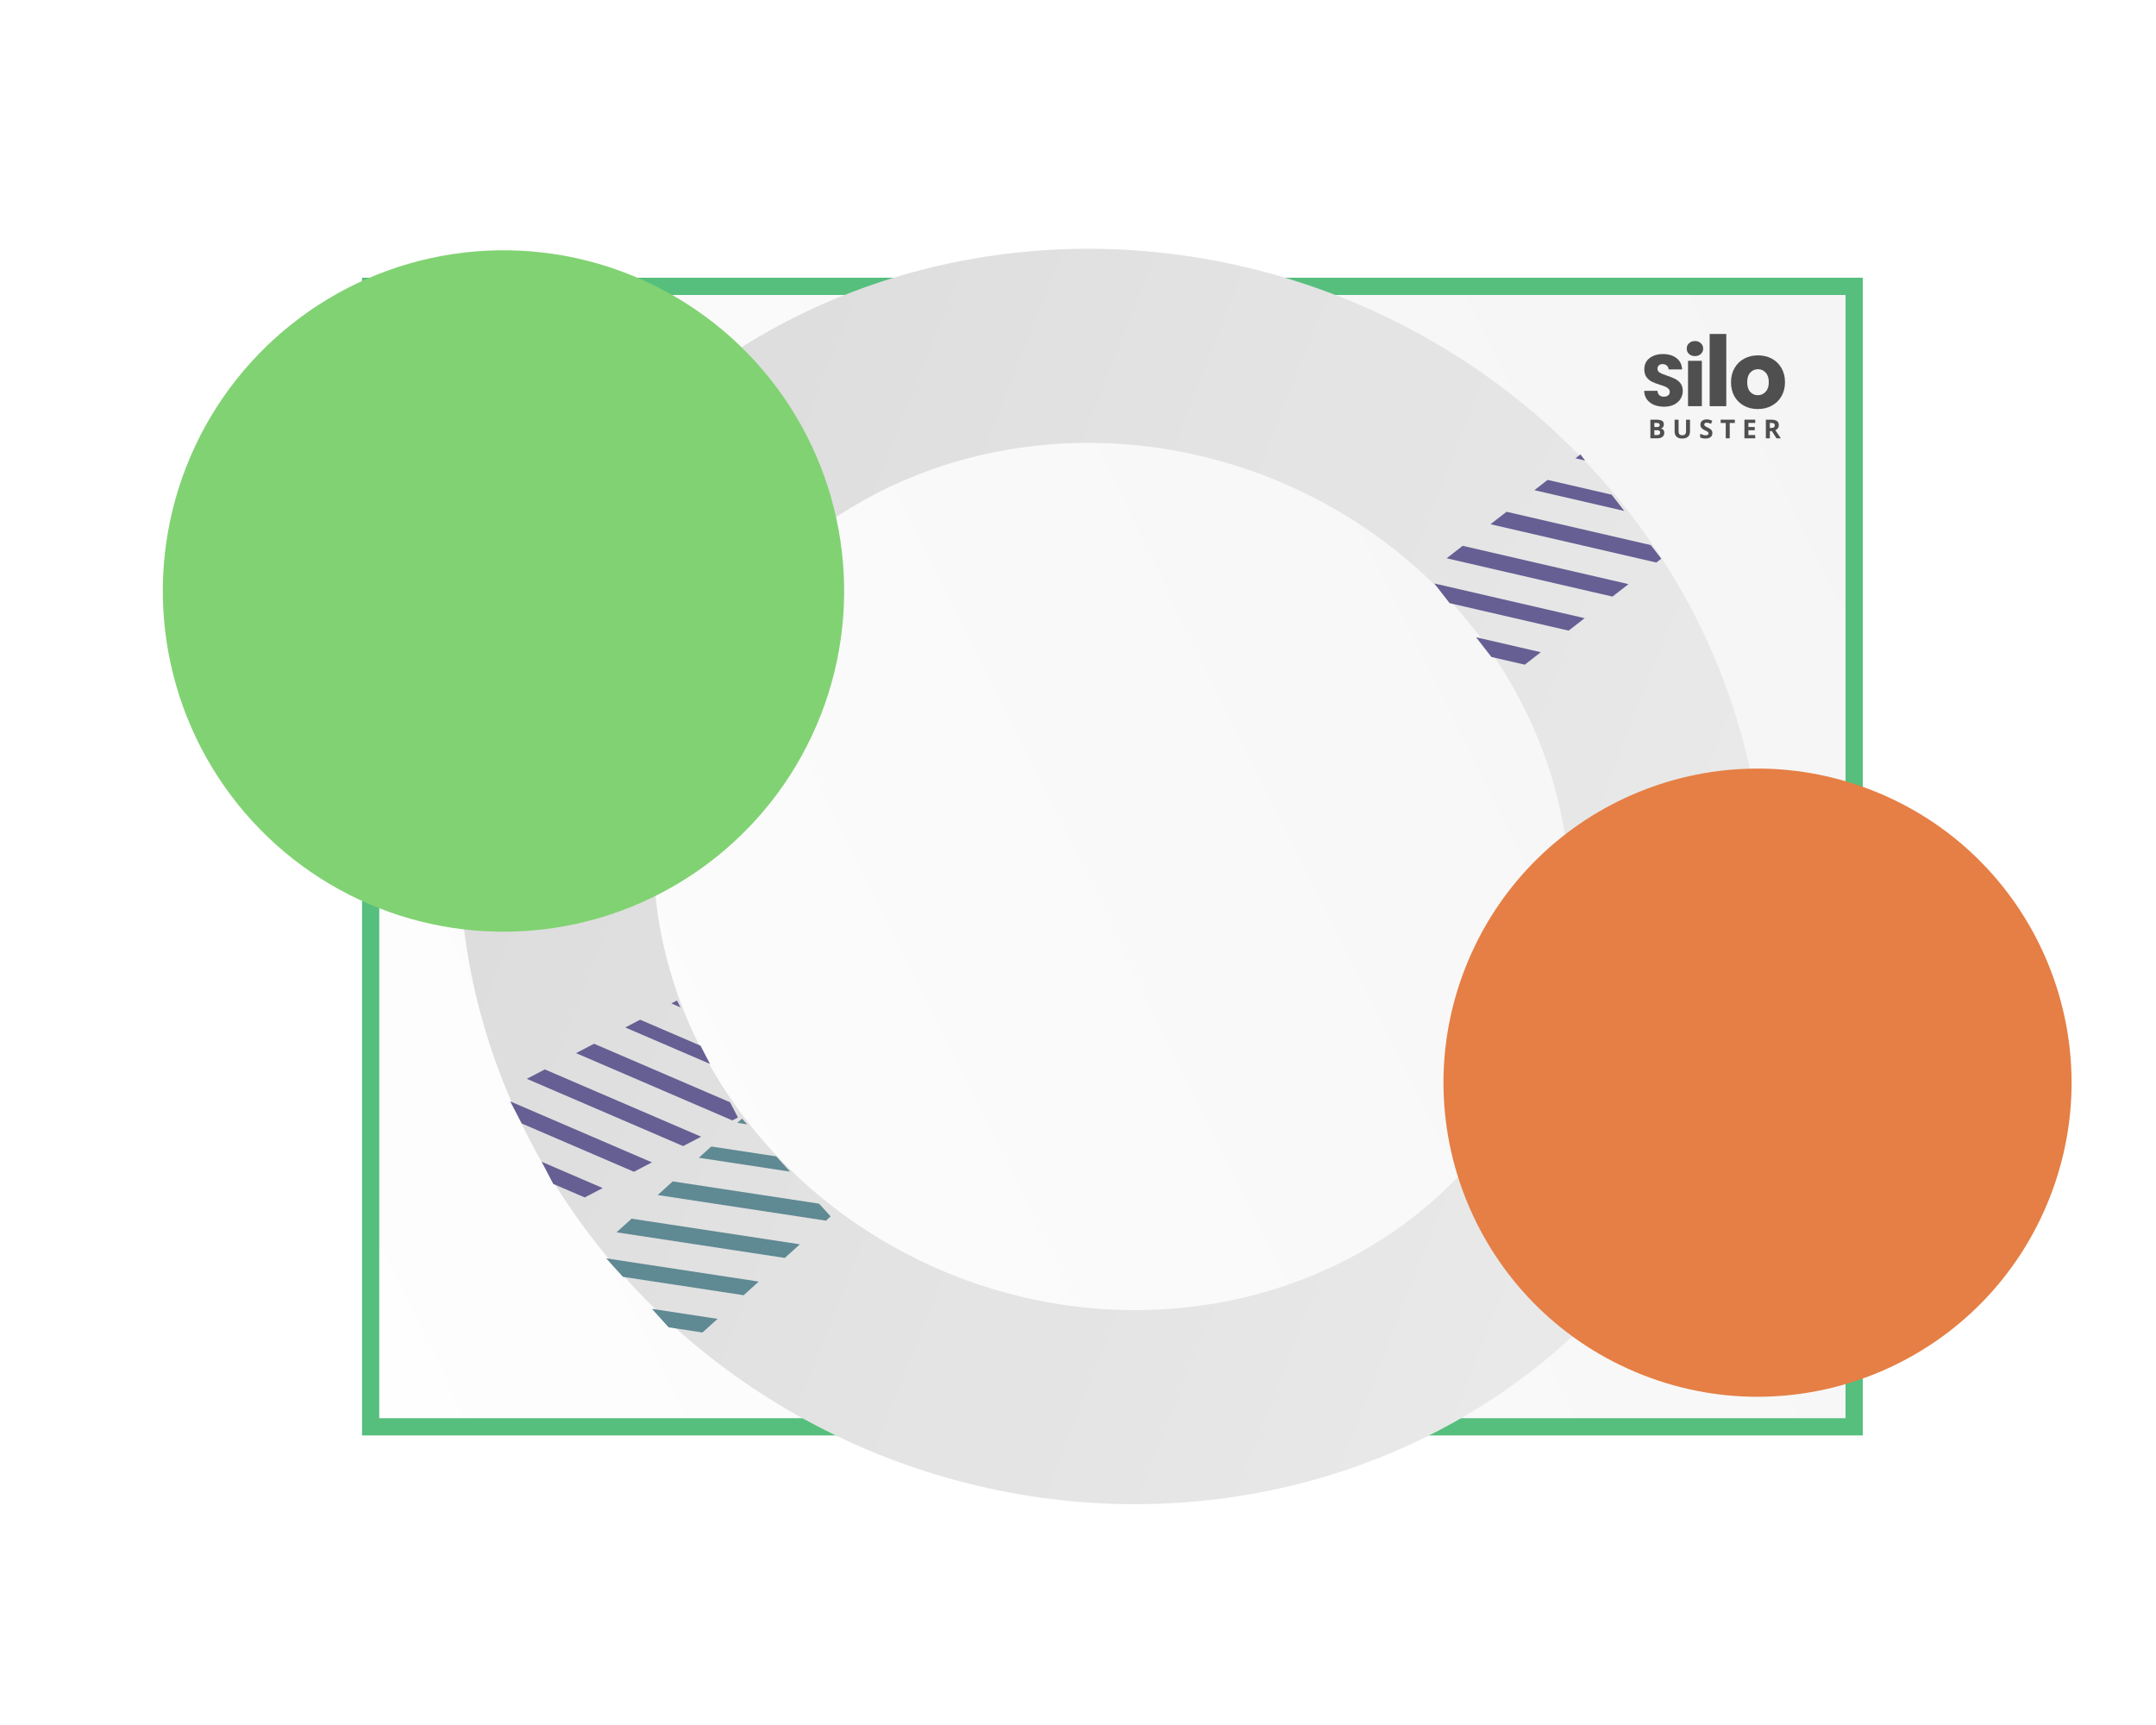<svg width="500" height="400" viewBox="0 0 500 400" fill="none" xmlns="http://www.w3.org/2000/svg">
<g clip-path="url(#clip0_793_3817)">
<g filter="url(#filter0_dd_793_3817)">
<path d="M243.438 200.703L242.827 190.389L226.1 207.034L225.608 216.589L214.632 227.511L214.7 229.301L215.565 228.44L214.7 229.301L216.498 229.368L227.474 218.446L237.076 217.956L253.803 201.311L243.438 200.703Z" fill="#E6E6E6"/>
<path d="M238.196 220.438L237.246 220.489C237.721 222.244 238.009 224.084 238.009 225.975C238.009 237.556 228.543 246.959 216.905 246.959C205.268 246.959 195.801 237.556 195.801 225.975C195.801 214.394 205.268 204.974 216.905 204.974C219.246 204.974 221.503 205.38 223.606 206.072V205.903L228.373 201.159C224.879 199.555 220.994 198.627 216.888 198.627C201.756 198.661 189.439 210.917 189.439 225.975C189.439 241.034 201.756 253.307 216.905 253.307C232.055 253.307 244.371 241.05 244.371 225.975C244.371 222.514 243.693 219.206 242.505 216.15L238.213 220.421L238.196 220.438Z" fill="#E6E6E6"/>
<path d="M228.101 221.417C228.678 222.835 229.017 224.371 229.017 225.992C229.017 232.643 223.588 238.045 216.904 238.045C210.22 238.045 204.792 232.643 204.792 225.992C204.792 219.341 210.22 213.939 216.904 213.939C219.144 213.939 221.23 214.546 223.029 215.61L223.13 215.509L223.368 211.052C221.383 210.208 219.212 209.735 216.921 209.735C207.896 209.735 200.567 217.045 200.567 226.009C200.567 234.973 207.913 242.283 216.921 242.283C225.93 242.283 233.275 234.973 233.275 226.009C233.275 224.169 232.953 222.413 232.393 220.759L228.61 220.944L228.135 221.417H228.101Z" fill="#E6E6E6"/>
</g>
<g clip-path="url(#clip1_793_3817)" filter="url(#filter1_dd_793_3817)">
<path d="M286.727 201.815C272.155 201.815 260.309 190.15 260.309 175.802C260.309 161.455 272.155 149.818 286.727 149.818C301.299 149.818 313.146 161.483 313.146 175.831C313.146 190.178 301.299 201.843 286.727 201.843V201.815ZM286.727 155.439C275.339 155.439 266.046 164.561 266.046 175.802C266.046 187.043 275.311 196.166 286.727 196.166C298.144 196.166 307.409 187.043 307.409 175.802C307.409 164.561 298.144 155.439 286.727 155.439Z" fill="#E6E6E6"/>
<path d="M286.728 180.463C289.326 180.463 291.432 178.389 291.432 175.831C291.432 173.272 289.326 171.199 286.728 171.199C284.13 171.199 282.023 173.272 282.023 175.831C282.023 178.389 284.13 180.463 286.728 180.463Z" fill="#E6E6E6"/>
<path d="M292.723 174.418C293.038 174.87 293.239 175.35 293.239 175.831C293.239 176.311 293.038 176.791 292.723 177.243H319.228V174.418H292.723Z" fill="#E6E6E6"/>
<path d="M280.216 175.831C280.216 175.35 280.417 174.87 280.732 174.418H254.228V177.243H280.732C280.417 176.791 280.216 176.311 280.216 175.831Z" fill="#E6E6E6"/>
<path d="M286.727 169.391C287.215 169.391 287.703 169.589 288.161 169.928V144H285.293V169.928C285.752 169.617 286.24 169.391 286.727 169.391Z" fill="#E6E6E6"/>
<path d="M286.727 182.214C286.24 182.214 285.752 182.016 285.293 181.705V208H288.161V181.705C287.703 182.016 287.215 182.214 286.727 182.214Z" fill="#E6E6E6"/>
</g>
<rect x="85.957" y="66.398" width="344.043" height="264.457" fill="url(#paint0_linear_793_3817)" stroke="#56BF7D" stroke-width="4"/>
<path d="M382.74 97.316H384.095C384.674 97.316 385.113 97.397 385.41 97.558C385.708 97.72 385.857 98.004 385.857 98.41C385.857 98.573 385.83 98.721 385.776 98.853C385.725 98.985 385.649 99.094 385.55 99.178C385.451 99.263 385.33 99.318 385.187 99.344V99.373C385.332 99.403 385.463 99.454 385.58 99.527C385.697 99.598 385.79 99.703 385.86 99.841C385.931 99.976 385.967 100.158 385.967 100.384C385.967 100.646 385.902 100.871 385.773 101.058C385.644 101.246 385.46 101.389 385.22 101.49C384.982 101.588 384.698 101.638 384.368 101.638H382.74V97.316ZM383.663 99.028H384.199C384.467 99.028 384.652 98.986 384.755 98.903C384.859 98.819 384.91 98.695 384.91 98.531C384.91 98.365 384.849 98.247 384.726 98.176C384.605 98.103 384.412 98.067 384.148 98.067H383.663V99.028ZM383.663 99.755V100.881H384.264C384.542 100.881 384.736 100.828 384.845 100.721C384.954 100.615 385.008 100.472 385.008 100.293C385.008 100.186 384.985 100.093 384.937 100.012C384.889 99.931 384.809 99.868 384.696 99.823C384.585 99.777 384.431 99.755 384.235 99.755H383.663Z" fill="#4F4F4F"/>
<path d="M391.933 97.316V100.112C391.933 100.41 391.866 100.679 391.734 100.919C391.603 101.158 391.403 101.347 391.135 101.487C390.869 101.627 390.534 101.697 390.129 101.697C389.554 101.697 389.115 101.551 388.813 101.259C388.512 100.968 388.361 100.581 388.361 100.101V97.316H389.281V99.962C389.281 100.318 389.354 100.569 389.501 100.712C389.648 100.856 389.865 100.928 390.153 100.928C390.355 100.928 390.519 100.894 390.644 100.825C390.771 100.756 390.864 100.649 390.924 100.506C390.983 100.362 391.013 100.178 391.013 99.956V97.316H391.933Z" fill="#4F4F4F"/>
<path d="M397.122 100.438C397.122 100.694 397.06 100.916 396.935 101.106C396.81 101.295 396.627 101.441 396.387 101.543C396.149 101.646 395.859 101.697 395.518 101.697C395.367 101.697 395.219 101.687 395.074 101.667C394.931 101.648 394.793 101.619 394.66 101.581C394.529 101.542 394.404 101.494 394.285 101.437V100.585C394.492 100.676 394.706 100.758 394.928 100.831C395.151 100.904 395.371 100.94 395.589 100.94C395.74 100.94 395.861 100.92 395.952 100.881C396.045 100.842 396.113 100.787 396.155 100.718C396.196 100.649 396.217 100.571 396.217 100.482C396.217 100.374 396.18 100.281 396.107 100.204C396.034 100.127 395.932 100.055 395.803 99.988C395.676 99.921 395.533 99.849 395.372 99.772C395.271 99.725 395.16 99.668 395.041 99.601C394.922 99.532 394.809 99.448 394.702 99.35C394.595 99.251 394.507 99.132 394.437 98.992C394.37 98.85 394.336 98.681 394.336 98.484C394.336 98.225 394.395 98.005 394.514 97.822C394.634 97.638 394.803 97.498 395.023 97.402C395.246 97.303 395.508 97.254 395.809 97.254C396.036 97.254 396.251 97.281 396.455 97.334C396.662 97.385 396.877 97.46 397.101 97.558L396.804 98.271C396.603 98.19 396.424 98.128 396.265 98.085C396.106 98.039 395.944 98.017 395.78 98.017C395.664 98.017 395.566 98.035 395.485 98.073C395.404 98.108 395.342 98.159 395.3 98.227C395.259 98.292 395.238 98.367 395.238 98.454C395.238 98.557 395.268 98.643 395.327 98.714C395.389 98.783 395.48 98.85 395.601 98.915C395.724 98.98 395.877 99.056 396.059 99.143C396.282 99.247 396.471 99.357 396.628 99.471C396.787 99.583 396.909 99.716 396.994 99.87C397.079 100.022 397.122 100.211 397.122 100.438Z" fill="#4F4F4F"/>
<path d="M401.144 101.638H400.222V98.079H399.04V97.316H402.326V98.079H401.144V101.638Z" fill="#4F4F4F"/>
<path d="M407.057 101.638H404.55V97.316H407.057V98.067H405.473V99.016H406.947V99.767H405.473V100.881H407.057V101.638Z" fill="#4F4F4F"/>
<path d="M410.79 97.316C411.185 97.316 411.511 97.363 411.767 97.458C412.025 97.553 412.216 97.695 412.341 97.887C412.466 98.078 412.529 98.319 412.529 98.611C412.529 98.808 412.491 98.98 412.415 99.128C412.34 99.276 412.241 99.401 412.118 99.504C411.995 99.606 411.862 99.69 411.719 99.755L412.999 101.638H411.975L410.936 99.979H410.445V101.638H409.522V97.316H410.79ZM410.725 98.067H410.445V99.234H410.743C411.048 99.234 411.266 99.184 411.397 99.084C411.53 98.981 411.597 98.832 411.597 98.634C411.597 98.43 411.525 98.284 411.383 98.197C411.242 98.11 411.022 98.067 410.725 98.067Z" fill="#4F4F4F"/>
<path d="M385.929 94.31C385.061 94.31 384.284 94.168 383.597 93.885C382.91 93.602 382.358 93.184 381.942 92.629C381.536 92.075 381.322 91.407 381.3 90.626H384.374C384.42 91.067 384.572 91.407 384.831 91.644C385.09 91.871 385.428 91.984 385.844 91.984C386.272 91.984 386.61 91.888 386.858 91.695C387.106 91.492 387.23 91.215 387.23 90.864C387.23 90.569 387.128 90.326 386.925 90.134C386.734 89.941 386.492 89.783 386.199 89.658C385.917 89.534 385.512 89.392 384.983 89.234C384.217 88.996 383.592 88.759 383.107 88.521C382.623 88.283 382.206 87.933 381.857 87.469C381.508 87.005 381.334 86.399 381.334 85.652C381.334 84.543 381.733 83.677 382.533 83.055C383.333 82.421 384.374 82.104 385.658 82.104C386.965 82.104 388.018 82.421 388.818 83.055C389.617 83.677 390.045 84.549 390.101 85.669H386.976C386.954 85.284 386.813 84.985 386.554 84.77C386.295 84.543 385.962 84.43 385.557 84.43C385.208 84.43 384.926 84.526 384.712 84.719C384.498 84.9 384.391 85.166 384.391 85.516C384.391 85.901 384.572 86.201 384.932 86.416C385.292 86.631 385.855 86.863 386.621 87.112C387.387 87.372 388.007 87.621 388.48 87.859C388.964 88.097 389.381 88.442 389.73 88.894C390.079 89.347 390.254 89.93 390.254 90.643C390.254 91.322 390.079 91.939 389.73 92.493C389.392 93.048 388.896 93.489 388.243 93.817C387.59 94.146 386.818 94.31 385.929 94.31Z" fill="#4F4F4F"/>
<path d="M393.086 82.572C392.523 82.572 392.06 82.409 391.697 82.082C391.347 81.742 391.172 81.327 391.172 80.837C391.172 80.334 391.347 79.919 391.697 79.592C392.06 79.253 392.523 79.083 393.086 79.083C393.637 79.083 394.087 79.253 394.438 79.592C394.801 79.919 394.982 80.334 394.982 80.837C394.982 81.327 394.801 81.742 394.438 82.082C394.087 82.409 393.637 82.572 393.086 82.572ZM394.682 83.666V94.191H391.472V83.666H394.682Z" fill="#4F4F4F"/>
<path d="M400.342 77.442V94.191H396.49V77.442H400.342Z" fill="#4F4F4F"/>
<path d="M407.657 94.853C406.477 94.853 405.412 94.6 404.462 94.094C403.526 93.587 402.785 92.864 402.238 91.924C401.706 90.984 401.44 89.885 401.44 88.627C401.44 87.384 401.713 86.292 402.26 85.352C402.807 84.398 403.555 83.668 404.505 83.161C405.455 82.655 406.52 82.402 407.7 82.402C408.88 82.402 409.945 82.655 410.895 83.161C411.844 83.668 412.593 84.398 413.14 85.352C413.687 86.292 413.96 87.384 413.96 88.627C413.96 89.871 413.679 90.97 413.118 91.924C412.571 92.864 411.816 93.587 410.852 94.094C409.902 94.6 408.837 94.853 407.657 94.853ZM407.657 91.642C408.362 91.642 408.959 91.382 409.448 90.862C409.952 90.341 410.204 89.596 410.204 88.627C410.204 87.659 409.959 86.914 409.47 86.393C408.995 85.873 408.405 85.612 407.7 85.612C406.98 85.612 406.383 85.873 405.908 86.393C405.433 86.899 405.196 87.644 405.196 88.627C405.196 89.596 405.426 90.341 405.887 90.862C406.362 91.382 406.952 91.642 407.657 91.642Z" fill="#4F4F4F"/>
<ellipse cx="257.8" cy="203.244" rx="121.985" ry="129.781" transform="rotate(111.407 257.8 203.244)" stroke="#E9E9E9" stroke-width="45"/>
<ellipse cx="257.8" cy="203.244" rx="121.985" ry="129.781" transform="rotate(111.407 257.8 203.244)" stroke="url(#paint1_linear_793_3817)" stroke-opacity="0.05" stroke-width="45"/>
<g filter="url(#filter2_d_793_3817)">
<circle cx="407.59" cy="247.056" r="72.815" transform="rotate(21.407 407.59 247.056)" fill="#E57F45"/>
</g>
<g filter="url(#filter3_d_793_3817)">
<circle cx="116.763" cy="133.041" r="79.005" transform="rotate(21.407 116.763 133.041)" fill="#81D273"/>
</g>
<path fill-rule="evenodd" clip-rule="evenodd" d="M345.872 152.342L353.608 154.129L357.329 151.24L342.327 147.775L345.872 152.342ZM336.181 139.859L363.778 146.233L367.499 143.345L332.636 135.292L336.181 139.859ZM373.949 138.338L377.67 135.449L339.215 126.567L335.494 129.456L373.949 138.338ZM384.119 130.442L385.275 129.545L382.831 126.396L349.386 118.672L345.665 121.56L384.119 130.442ZM366.512 105.376L367.613 106.794L365.357 106.273L366.512 105.376ZM358.907 111.28L355.835 113.665L376.685 118.48L373.758 114.71L358.907 111.28Z" fill="#655F93"/>
<path fill-rule="evenodd" clip-rule="evenodd" d="M128.303 274.53L135.597 277.668L139.773 275.49L125.63 269.404L128.303 274.53ZM120.995 260.519L147.012 271.714L151.189 269.535L118.321 255.393L120.995 260.519ZM158.428 265.759L162.605 263.581L126.352 247.981L122.175 250.16L158.428 265.759ZM169.844 259.805L171.141 259.128L169.298 255.594L137.768 242.027L133.591 244.205L169.844 259.805ZM156.991 232L157.822 233.592L155.694 232.677L156.991 232ZM148.455 236.453L145.007 238.251L164.663 246.709L162.456 242.477L148.455 236.453Z" fill="#655F93"/>
<path fill-rule="evenodd" clip-rule="evenodd" d="M155.069 307.788L162.919 308.983L166.41 305.82L151.188 303.503L155.069 307.788ZM144.46 296.076L172.461 300.338L175.952 297.176L140.578 291.791L144.46 296.076ZM182.003 291.694L185.494 288.532L146.477 282.592L142.986 285.755L182.003 291.694ZM191.546 283.05L192.63 282.068L189.954 279.114L156.019 273.948L152.528 277.111L191.546 283.05ZM172.088 259.392L173.293 260.722L171.004 260.374L172.088 259.392ZM164.953 265.856L162.071 268.466L183.226 271.687L180.021 268.149L164.953 265.856Z" fill="#5F8993"/>
</g>
<defs>
<filter id="filter0_dd_793_3817" x="177.772" y="181.722" width="87.715" height="87.476" filterUnits="userSpaceOnUse" color-interpolation-filters="sRGB">
<feFlood flood-opacity="0" result="BackgroundImageFix"/>
<feColorMatrix in="SourceAlpha" type="matrix" values="0 0 0 0 0 0 0 0 0 0 0 0 0 0 0 0 0 0 127 0" result="hardAlpha"/>
<feMorphology radius="1" operator="erode" in="SourceAlpha" result="effect1_dropShadow_793_3817"/>
<feOffset dy="4"/>
<feGaussianBlur stdDeviation="2"/>
<feComposite in2="hardAlpha" operator="out"/>
<feColorMatrix type="matrix" values="0 0 0 0 0.047 0 0 0 0 0.047 0 0 0 0 0.051 0 0 0 0.05 0"/>
<feBlend mode="normal" in2="BackgroundImageFix" result="effect1_dropShadow_793_3817"/>
<feColorMatrix in="SourceAlpha" type="matrix" values="0 0 0 0 0 0 0 0 0 0 0 0 0 0 0 0 0 0 127 0" result="hardAlpha"/>
<feMorphology radius="1" operator="erode" in="SourceAlpha" result="effect2_dropShadow_793_3817"/>
<feOffset dy="4"/>
<feGaussianBlur stdDeviation="2"/>
<feComposite in2="hardAlpha" operator="out"/>
<feColorMatrix type="matrix" values="0 0 0 0 0.047 0 0 0 0 0.047 0 0 0 0 0.051 0 0 0 0.1 0"/>
<feBlend mode="normal" in2="effect1_dropShadow_793_3817" result="effect2_dropShadow_793_3817"/>
<feBlend mode="normal" in="SourceGraphic" in2="effect2_dropShadow_793_3817" result="shape"/>
</filter>
<filter id="filter1_dd_793_3817" x="251.228" y="144" width="71" height="71" filterUnits="userSpaceOnUse" color-interpolation-filters="sRGB">
<feFlood flood-opacity="0" result="BackgroundImageFix"/>
<feColorMatrix in="SourceAlpha" type="matrix" values="0 0 0 0 0 0 0 0 0 0 0 0 0 0 0 0 0 0 127 0" result="hardAlpha"/>
<feMorphology radius="1" operator="erode" in="SourceAlpha" result="effect1_dropShadow_793_3817"/>
<feOffset dy="4"/>
<feGaussianBlur stdDeviation="2"/>
<feComposite in2="hardAlpha" operator="out"/>
<feColorMatrix type="matrix" values="0 0 0 0 0.047 0 0 0 0 0.047 0 0 0 0 0.051 0 0 0 0.05 0"/>
<feBlend mode="normal" in2="BackgroundImageFix" result="effect1_dropShadow_793_3817"/>
<feColorMatrix in="SourceAlpha" type="matrix" values="0 0 0 0 0 0 0 0 0 0 0 0 0 0 0 0 0 0 127 0" result="hardAlpha"/>
<feMorphology radius="1" operator="erode" in="SourceAlpha" result="effect2_dropShadow_793_3817"/>
<feOffset dy="4"/>
<feGaussianBlur stdDeviation="2"/>
<feComposite in2="hardAlpha" operator="out"/>
<feColorMatrix type="matrix" values="0 0 0 0 0.047 0 0 0 0 0.047 0 0 0 0 0.051 0 0 0 0.1 0"/>
<feBlend mode="normal" in2="effect1_dropShadow_793_3817" result="effect2_dropShadow_793_3817"/>
<feBlend mode="normal" in="SourceGraphic" in2="effect2_dropShadow_793_3817" result="shape"/>
</filter>
<filter id="filter2_d_793_3817" x="330.755" y="174.221" width="153.669" height="153.669" filterUnits="userSpaceOnUse" color-interpolation-filters="sRGB">
<feFlood flood-opacity="0" result="BackgroundImageFix"/>
<feColorMatrix in="SourceAlpha" type="matrix" values="0 0 0 0 0 0 0 0 0 0 0 0 0 0 0 0 0 0 127 0" result="hardAlpha"/>
<feOffset dy="4"/>
<feGaussianBlur stdDeviation="2"/>
<feComposite in2="hardAlpha" operator="out"/>
<feColorMatrix type="matrix" values="0 0 0 0 0 0 0 0 0 0 0 0 0 0 0 0 0 0 0.25 0"/>
<feBlend mode="normal" in2="BackgroundImageFix" result="effect1_dropShadow_793_3817"/>
<feBlend mode="normal" in="SourceGraphic" in2="effect1_dropShadow_793_3817" result="shape"/>
</filter>
<filter id="filter3_d_793_3817" x="33.737" y="54.015" width="166.053" height="166.053" filterUnits="userSpaceOnUse" color-interpolation-filters="sRGB">
<feFlood flood-opacity="0" result="BackgroundImageFix"/>
<feColorMatrix in="SourceAlpha" type="matrix" values="0 0 0 0 0 0 0 0 0 0 0 0 0 0 0 0 0 0 127 0" result="hardAlpha"/>
<feOffset dy="4"/>
<feGaussianBlur stdDeviation="2"/>
<feComposite in2="hardAlpha" operator="out"/>
<feColorMatrix type="matrix" values="0 0 0 0 0 0 0 0 0 0 0 0 0 0 0 0 0 0 0.25 0"/>
<feBlend mode="normal" in2="BackgroundImageFix" result="effect1_dropShadow_793_3817"/>
<feBlend mode="normal" in="SourceGraphic" in2="effect1_dropShadow_793_3817" result="shape"/>
</filter>
<linearGradient id="paint0_linear_793_3817" x1="19.236" y1="306.197" x2="1054.91" y2="-206.262" gradientUnits="userSpaceOnUse">
<stop stop-color="white"/>
<stop offset="1" stop-color="#E6E6E6"/>
</linearGradient>
<linearGradient id="paint1_linear_793_3817" x1="257.8" y1="73.463" x2="257.8" y2="333.025" gradientUnits="userSpaceOnUse">
<stop stop-opacity="0"/>
<stop offset="1"/>
</linearGradient>
<clipPath id="clip0_793_3817">
<rect width="500" height="400" fill="white"/>
</clipPath>
<clipPath id="clip1_793_3817">
<rect width="65" height="64" fill="white" transform="translate(254.228 144)"/>
</clipPath>
</defs>
</svg>
